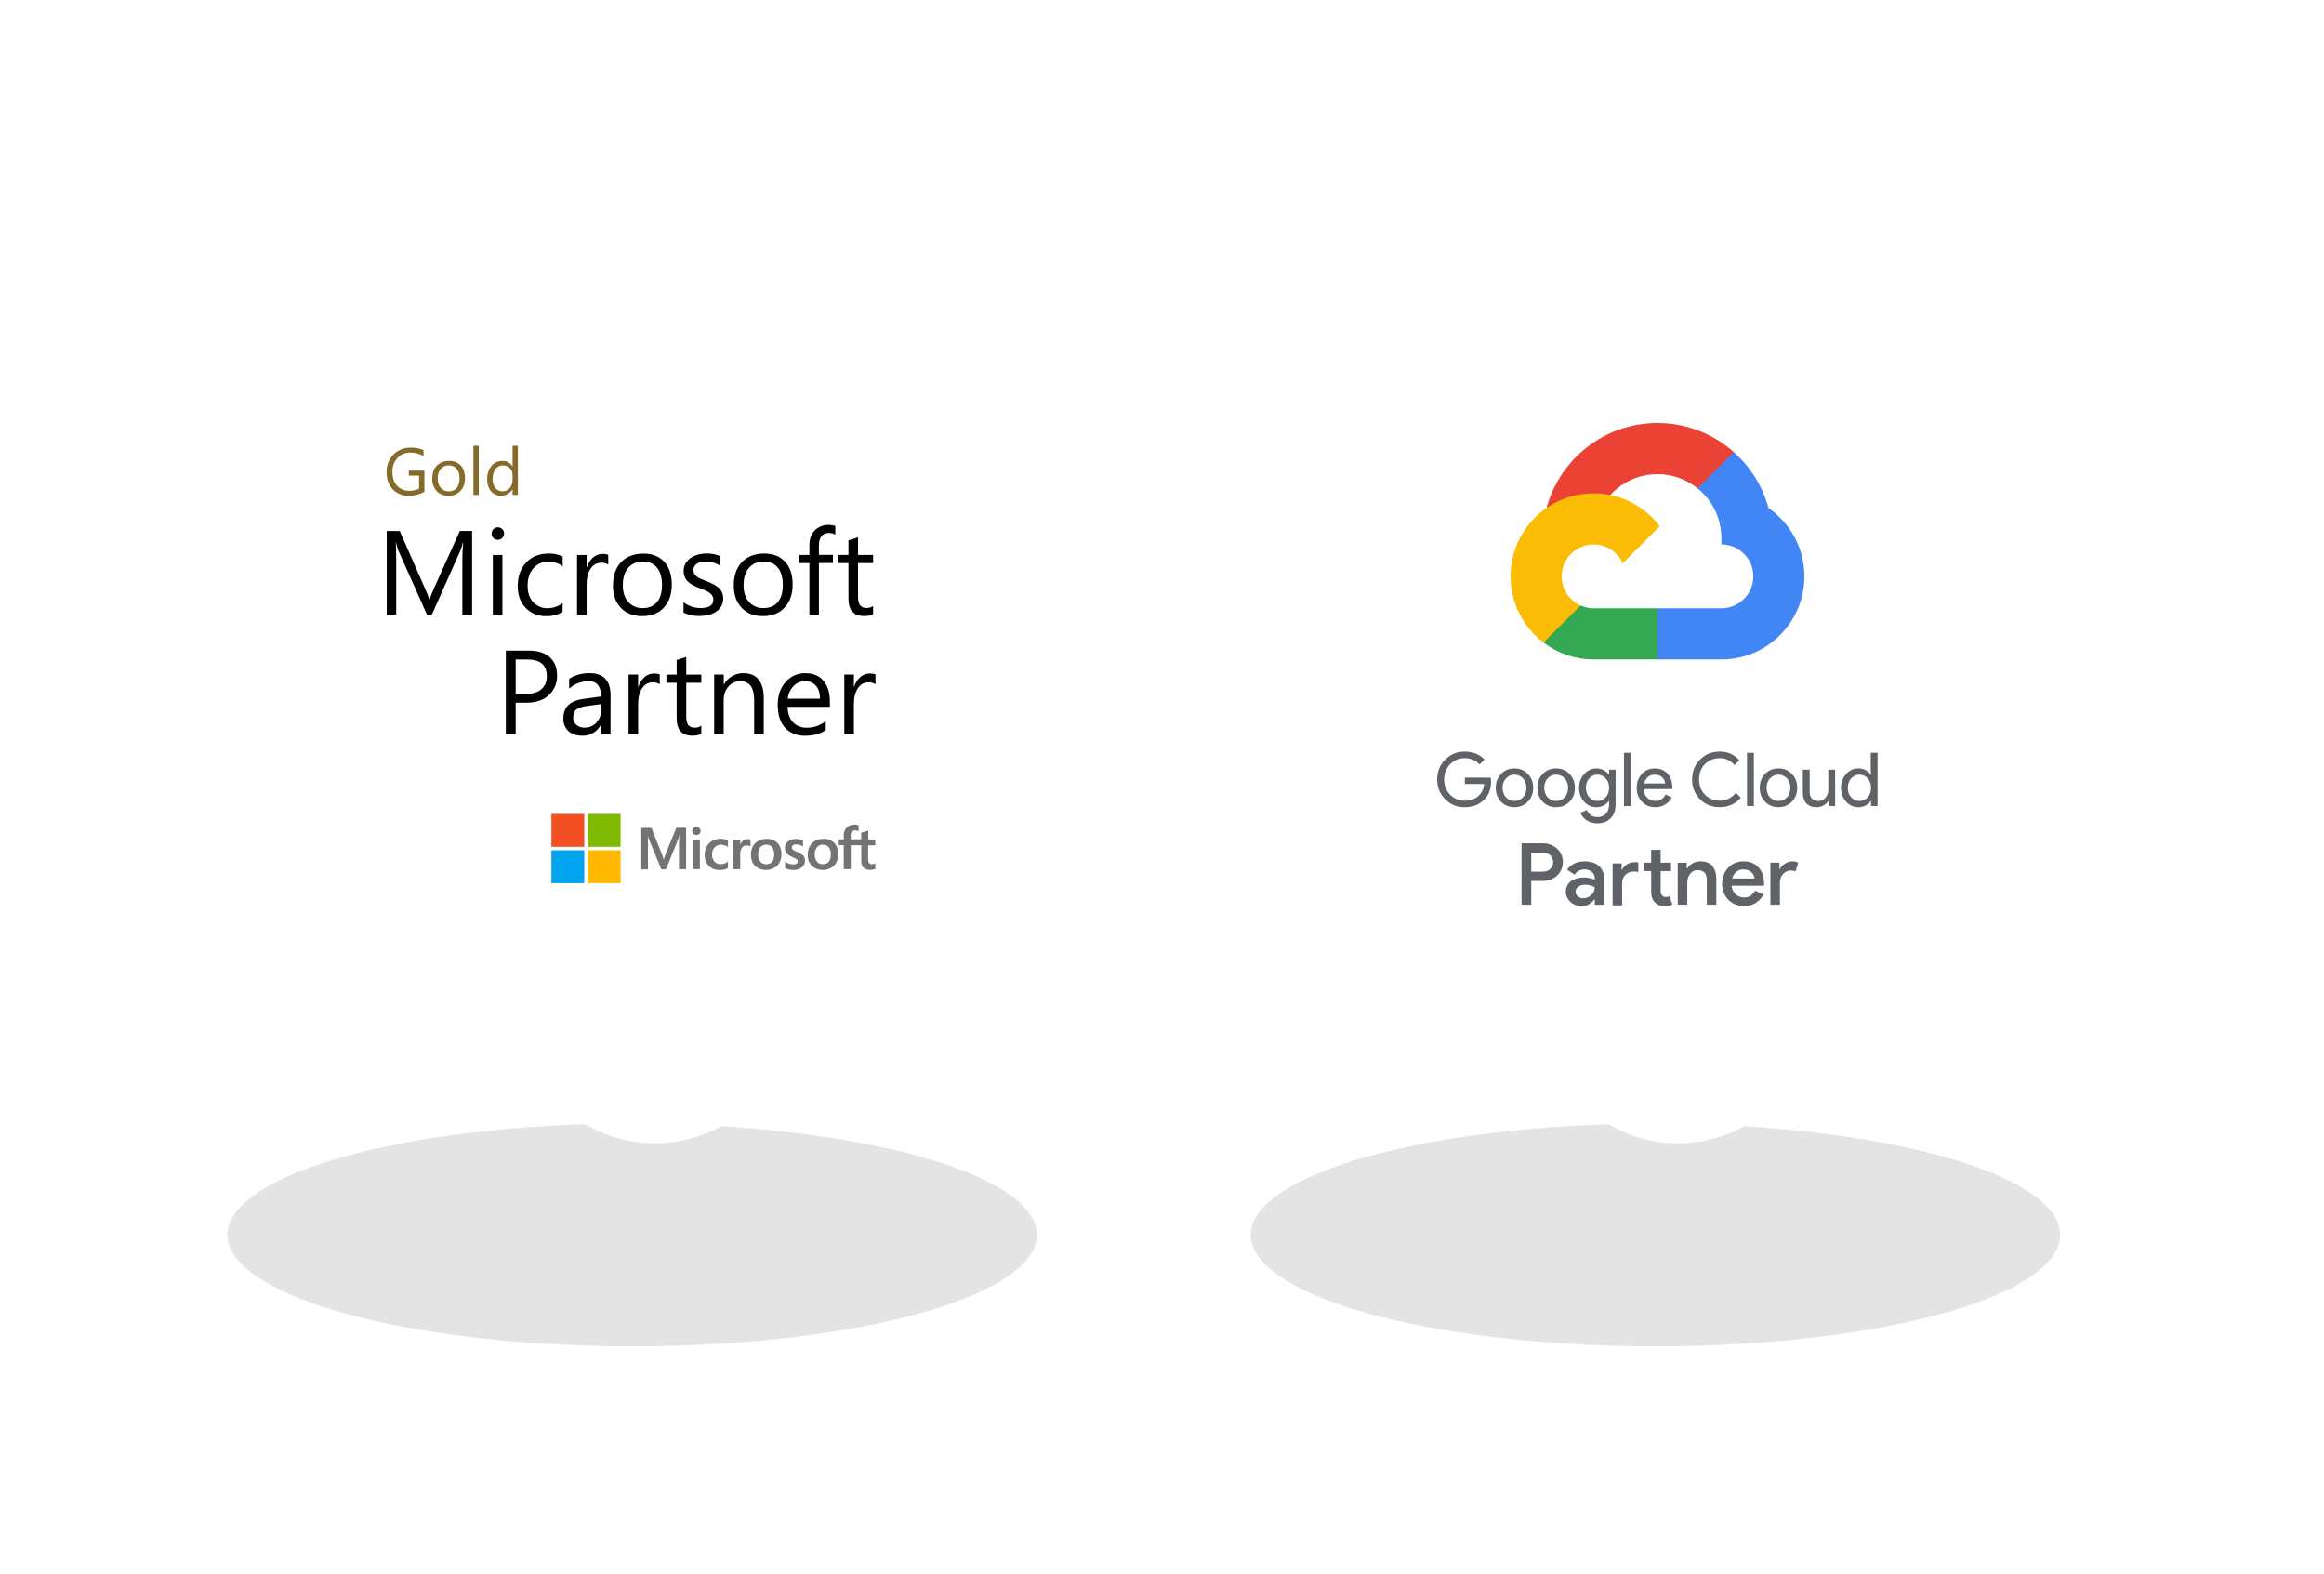<?xml version="1.0" encoding="UTF-8"?> <svg xmlns="http://www.w3.org/2000/svg" width="511" height="346" viewBox="0 0 511 346" fill="none"><g opacity="0.2" filter="url(#filter0_f_2041_409)"><ellipse cx="139" cy="271.5" rx="89" ry="24.5" fill="#797979"></ellipse></g><g filter="url(#filter1_d_2041_409)"><path d="M124 49.66C133.282 44.301 144.718 44.301 154 49.66L214.933 84.84C224.215 90.199 229.933 100.103 229.933 110.821V181.179C229.933 191.897 224.215 201.801 214.933 207.16L154 242.34C144.718 247.699 133.282 247.699 124 242.34L63.067 207.16C53.785 201.801 48.067 191.897 48.067 181.179V110.821C48.067 100.103 53.785 90.199 63.067 84.84L124 49.66Z" fill="white"></path></g><path d="M103.807 135.153H101.663V122.802C101.663 121.828 101.723 120.634 101.842 119.219H101.791C101.655 119.828 101.471 120.425 101.24 121.005L94.947 135.153H93.895L87.617 121.107C87.377 120.496 87.193 119.864 87.066 119.219H87.015C87.08 119.95 87.117 121.159 87.117 122.828V135.153H85.035V116.739H87.887L93.537 129.58C93.869 130.29 94.153 131.023 94.385 131.772H94.461C94.826 130.759 95.121 130.005 95.345 129.511L101.112 116.729H103.807V135.153Z" fill="black"></path><path d="M109.442 118.669C109.264 118.673 109.088 118.641 108.923 118.574C108.757 118.507 108.608 118.408 108.482 118.282C108.353 118.156 108.252 118.004 108.185 117.836C108.118 117.668 108.088 117.488 108.095 117.307C108.091 117.127 108.124 116.948 108.191 116.781C108.258 116.614 108.358 116.462 108.484 116.334C108.611 116.206 108.762 116.104 108.928 116.036C109.095 115.967 109.273 115.932 109.453 115.934C109.635 115.93 109.815 115.963 109.984 116.03C110.153 116.097 110.306 116.197 110.436 116.325C110.564 116.452 110.667 116.604 110.736 116.771C110.806 116.938 110.842 117.117 110.842 117.298C110.842 117.479 110.806 117.658 110.736 117.825C110.667 117.992 110.564 118.144 110.436 118.271C110.306 118.402 110.151 118.504 109.98 118.573C109.809 118.641 109.626 118.674 109.442 118.669ZM110.472 135.155H108.365V122.007H110.472V135.155Z" fill="black"></path><path d="M123.697 134.55C122.604 135.178 121.359 135.492 120.099 135.459C119.257 135.494 118.417 135.349 117.635 135.034C116.853 134.72 116.147 134.242 115.563 133.633C114.409 132.416 113.834 130.833 113.836 128.886C113.836 126.719 114.457 124.979 115.699 123.667C116.94 122.355 118.596 121.697 120.665 121.695C121.72 121.674 122.765 121.894 123.722 122.337V124.496C122.812 123.832 121.715 123.473 120.589 123.47C119.967 123.456 119.35 123.58 118.782 123.833C118.214 124.085 117.708 124.46 117.302 124.93C116.44 125.904 116.009 127.169 116.009 128.725C116.009 130.281 116.414 131.498 117.225 132.377C117.638 132.823 118.142 133.174 118.704 133.405C119.266 133.636 119.872 133.741 120.479 133.714C121.655 133.704 122.794 133.302 123.715 132.571L123.697 134.55Z" fill="black"></path><path d="M133.738 124.132C133.267 123.824 132.707 123.677 132.145 123.716C131.693 123.721 131.25 123.84 130.856 124.062C130.462 124.285 130.131 124.602 129.892 124.987C129.288 125.834 128.986 126.991 128.986 128.456V135.158H126.883V122.01H128.986V124.72H129.038C129.281 123.883 129.757 123.132 130.411 122.554C130.983 122.053 131.717 121.777 132.478 121.777C132.906 121.758 133.333 121.82 133.738 121.959V124.132Z" fill="black"></path><path d="M141.172 135.461C139.226 135.461 137.677 134.848 136.516 133.635C135.354 132.423 134.777 130.775 134.777 128.749C134.777 126.538 135.38 124.813 136.585 123.574C137.79 122.334 139.422 121.713 141.479 121.711C143.441 121.711 144.972 122.32 146.07 123.537C147.168 124.754 147.718 126.428 147.72 128.559C147.72 130.655 147.128 132.335 145.942 133.599C144.756 134.862 143.166 135.483 141.172 135.461ZM141.329 123.471C140.725 123.444 140.122 123.554 139.567 123.793C139.011 124.031 138.516 124.392 138.119 124.848C137.337 125.768 136.947 127.038 136.947 128.657C136.947 130.213 137.345 131.441 138.141 132.342C138.54 132.788 139.033 133.14 139.584 133.373C140.135 133.606 140.731 133.714 141.329 133.69C142.688 133.69 143.734 133.249 144.466 132.368C145.199 131.486 145.564 130.233 145.562 128.606C145.562 126.963 145.197 125.695 144.466 124.804C143.736 123.913 142.69 123.469 141.329 123.471Z" fill="black"></path><path d="M150.289 134.675V132.414C151.377 133.244 152.708 133.691 154.076 133.685C155.924 133.685 156.848 133.069 156.848 131.837C156.858 131.522 156.775 131.212 156.611 130.943C156.441 130.686 156.223 130.465 155.968 130.293C155.672 130.088 155.353 129.918 155.019 129.785C154.653 129.635 154.263 129.478 153.843 129.317C153.319 129.112 152.807 128.878 152.309 128.616C151.906 128.406 151.537 128.138 151.213 127.82C150.923 127.534 150.696 127.19 150.545 126.812C150.388 126.39 150.312 125.941 150.322 125.49C150.309 124.916 150.456 124.35 150.746 123.854C151.029 123.377 151.414 122.969 151.874 122.66C152.366 122.328 152.911 122.081 153.485 121.929C154.095 121.767 154.723 121.684 155.355 121.685C156.403 121.667 157.445 121.869 158.411 122.276V124.409C157.417 123.767 156.253 123.436 155.07 123.46C154.711 123.455 154.354 123.499 154.007 123.591C153.716 123.666 153.439 123.79 153.189 123.956C152.972 124.109 152.792 124.309 152.663 124.541C152.538 124.771 152.474 125.03 152.477 125.293C152.466 125.59 152.53 125.885 152.663 126.151C152.797 126.395 152.984 126.606 153.211 126.768C153.481 126.966 153.774 127.13 154.084 127.258C154.423 127.404 154.814 127.561 155.252 127.732C155.786 127.934 156.309 128.163 156.819 128.419C157.246 128.631 157.643 128.898 157.999 129.215C158.316 129.5 158.572 129.847 158.751 130.234C158.936 130.668 159.026 131.136 159.014 131.607C159.027 132.202 158.878 132.789 158.583 133.306C158.296 133.785 157.902 134.193 157.433 134.496C156.926 134.826 156.367 135.066 155.778 135.205C155.135 135.36 154.475 135.437 153.813 135.435C152.594 135.474 151.384 135.213 150.289 134.675Z" fill="black"></path><path d="M167.735 135.458C165.787 135.458 164.236 134.849 163.082 133.632C161.928 132.415 161.349 130.781 161.344 128.731C161.344 126.52 161.946 124.795 163.152 123.556C164.357 122.317 165.988 121.696 168.045 121.693C169.993 121.693 171.523 122.302 172.636 123.519C173.749 124.737 174.298 126.411 174.283 128.541C174.283 130.637 173.69 132.317 172.505 133.581C171.319 134.845 169.729 135.47 167.735 135.458ZM167.892 123.468C167.288 123.441 166.685 123.551 166.129 123.79C165.574 124.028 165.079 124.389 164.682 124.845C163.893 125.765 163.498 127.035 163.498 128.654C163.498 130.21 163.897 131.438 164.693 132.339C165.093 132.786 165.588 133.139 166.141 133.372C166.694 133.605 167.292 133.713 167.892 133.687C169.251 133.687 170.296 133.246 171.029 132.365C171.762 131.483 172.127 130.23 172.125 128.603C172.125 126.96 171.76 125.692 171.029 124.801C170.299 123.91 169.253 123.466 167.892 123.468Z" fill="black"></path><path d="M183.67 117.535C183.243 117.293 182.761 117.167 182.271 117.169C180.81 117.169 180.074 118.098 180.061 119.956V121.986H183.144V123.783H180.061V135.134H177.969V123.802H175.723V122.005H177.969V119.872C177.969 118.496 178.367 117.407 179.163 116.603C179.551 116.209 180.015 115.9 180.528 115.694C181.041 115.487 181.591 115.389 182.143 115.405C182.662 115.385 183.18 115.464 183.67 115.635V117.535Z" fill="black"></path><path d="M191.977 135.037C191.367 135.336 190.692 135.476 190.013 135.446C187.712 135.446 186.56 134.162 186.558 131.593V123.8H184.301V122.003H186.558V118.793L188.665 118.113V122.003H191.977V123.8H188.665V131.206C188.665 132.09 188.815 132.719 189.114 133.094C189.302 133.297 189.535 133.453 189.793 133.552C190.052 133.65 190.329 133.687 190.604 133.66C191.098 133.672 191.581 133.517 191.977 133.222V135.037Z" fill="black"></path><path d="M113.385 154.488V161.449H111.227V143.035H116.285C118.252 143.035 119.779 143.515 120.864 144.474C121.95 145.433 122.491 146.786 122.486 148.532C122.512 149.334 122.365 150.133 122.053 150.873C121.742 151.613 121.274 152.277 120.682 152.819C119.482 153.932 117.858 154.488 115.81 154.488H113.385ZM113.385 144.993V152.542H115.642C117.132 152.542 118.269 152.201 119.053 151.519C119.451 151.157 119.763 150.71 119.967 150.211C120.17 149.713 120.26 149.175 120.229 148.637C120.229 146.203 118.79 144.985 115.912 144.985L113.385 144.993Z" fill="black"></path><path d="M134.235 161.448H132.132V159.392H132.077C131.696 160.128 131.113 160.74 130.398 161.158C129.682 161.577 128.863 161.783 128.034 161.755C126.723 161.755 125.7 161.389 124.959 160.714C124.591 160.359 124.302 159.929 124.113 159.454C123.924 158.978 123.839 158.468 123.863 157.956C123.863 155.5 125.31 154.069 128.202 153.665L132.146 153.114C132.146 150.879 131.243 149.762 129.437 149.765C127.858 149.761 126.332 150.337 125.149 151.383V149.224C126.487 148.388 128.038 147.959 129.616 147.99C132.705 147.99 134.25 149.625 134.25 152.895L134.235 161.448ZM132.132 154.797L128.958 155.232C128.182 155.307 127.433 155.557 126.767 155.962C126.28 156.308 126.036 156.917 126.036 157.788C126.027 158.085 126.083 158.381 126.202 158.653C126.321 158.925 126.499 159.168 126.723 159.362C127.234 159.787 127.886 160.005 128.549 159.972C129.034 159.987 129.515 159.896 129.962 159.707C130.408 159.518 130.808 159.235 131.135 158.877C131.825 158.119 132.192 157.122 132.157 156.097L132.132 154.797Z" fill="black"></path><path d="M145.062 150.431C144.591 150.119 144.032 149.971 143.469 150.007C143.017 150.012 142.574 150.131 142.18 150.353C141.786 150.576 141.454 150.894 141.216 151.278C140.612 152.125 140.31 153.282 140.31 154.747V161.449H138.203V148.301H140.31V151.011H140.362C140.603 150.173 141.08 149.422 141.735 148.845C142.307 148.344 143.041 148.068 143.802 148.068C144.23 148.049 144.657 148.111 145.062 148.25V150.431Z" fill="black"></path><path d="M154.204 161.335C153.594 161.634 152.918 161.774 152.239 161.744C149.934 161.744 148.782 160.46 148.784 157.891V150.112H146.527V148.315H148.784V145.105L150.892 144.426V148.315H154.204V150.112H150.892V157.519C150.892 158.402 151.041 159.032 151.341 159.407C151.529 159.609 151.761 159.766 152.02 159.864C152.278 159.962 152.556 159.999 152.831 159.973C153.325 159.984 153.808 159.83 154.204 159.535V161.335Z" fill="black"></path><path d="M167.929 161.445H165.826V153.947C165.826 151.157 164.807 149.762 162.769 149.762C162.272 149.752 161.779 149.853 161.327 150.058C160.874 150.264 160.473 150.568 160.154 150.949C159.45 151.786 159.081 152.854 159.121 153.947V161.445H157.035V148.298H159.139V150.489H159.19C159.608 149.714 160.233 149.071 160.995 148.632C161.757 148.192 162.627 147.972 163.507 147.998C164.942 147.998 166.063 148.466 166.794 149.393C167.524 150.321 167.937 151.665 167.937 153.411L167.929 161.445Z" fill="black"></path><path d="M182.461 155.401H173.177C173.211 156.862 173.604 157.992 174.357 158.791C174.764 159.2 175.253 159.517 175.792 159.723C176.331 159.929 176.907 160.018 177.483 159.985C178.972 159.983 180.414 159.467 181.566 158.524V160.503C180.412 161.339 178.884 161.757 176.983 161.76C175.127 161.76 173.667 161.163 172.6 159.97C171.534 158.777 171.003 157.097 171.008 154.93C171.008 152.885 171.589 151.217 172.75 149.927C173.285 149.308 173.949 148.814 174.695 148.481C175.442 148.147 176.253 147.981 177.07 147.995C178.792 147.995 180.122 148.551 181.062 149.664C182.002 150.777 182.473 152.323 182.475 154.302L182.461 155.401ZM180.302 153.616C180.302 152.398 180.009 151.452 179.422 150.778C179.124 150.438 178.752 150.171 178.335 149.996C177.918 149.821 177.467 149.742 177.016 149.766C176.544 149.758 176.075 149.848 175.64 150.031C175.205 150.214 174.813 150.486 174.488 150.829C173.769 151.594 173.318 152.572 173.203 153.616H180.302Z" fill="black"></path><path d="M192.503 150.431C192.033 150.119 191.474 149.971 190.911 150.007C190.459 150.012 190.015 150.131 189.621 150.353C189.228 150.576 188.896 150.894 188.658 151.278C188.056 152.125 187.754 153.282 187.752 154.747V161.449H185.648V148.301H187.752V151.011H187.803C188.046 150.174 188.521 149.423 189.173 148.845C189.745 148.344 190.479 148.068 191.24 148.068C191.668 148.049 192.095 148.111 192.5 148.25L192.503 150.431Z" fill="black"></path><path d="M146.384 187.707L145.96 188.912H145.924C145.816 188.509 145.678 188.114 145.511 187.732L143.236 182.013H141.008V191.143H142.469V185.519C142.469 185.154 142.469 184.763 142.469 184.266C142.469 184.018 142.436 183.832 142.421 183.689H142.458C142.509 183.954 142.579 184.214 142.67 184.467L145.405 191.118H146.442L149.156 184.409C149.214 184.255 149.273 183.949 149.335 183.678H149.364C149.331 184.35 149.305 184.953 149.294 185.318V191.096H150.861V181.987H148.717L146.384 187.707ZM152.351 184.558H153.885V191.092H152.351V184.558ZM153.129 181.801C153.01 181.799 152.891 181.821 152.78 181.866C152.669 181.91 152.568 181.976 152.483 182.06C152.396 182.141 152.327 182.239 152.28 182.347C152.233 182.455 152.209 182.572 152.209 182.69C152.209 182.809 152.233 182.925 152.28 183.034C152.327 183.142 152.396 183.24 152.483 183.32C152.657 183.486 152.889 183.575 153.129 183.569C153.37 183.572 153.602 183.483 153.779 183.32C153.866 183.241 153.934 183.145 153.981 183.037C154.028 182.929 154.051 182.813 154.049 182.696C154.05 182.577 154.026 182.46 153.98 182.35C153.933 182.241 153.865 182.142 153.779 182.06C153.696 181.973 153.594 181.905 153.482 181.861C153.37 181.816 153.25 181.796 153.129 181.801ZM159.319 184.5C159.037 184.44 158.75 184.408 158.461 184.405C157.811 184.392 157.168 184.55 156.599 184.865C156.074 185.157 155.647 185.596 155.372 186.129C155.077 186.713 154.932 187.36 154.948 188.013C154.94 188.602 155.082 189.182 155.361 189.701C155.621 190.196 156.023 190.603 156.515 190.869C157.032 191.15 157.613 191.293 158.202 191.282C158.847 191.3 159.485 191.149 160.054 190.844V189.419L159.995 189.467C159.773 189.632 159.526 189.763 159.265 189.854C159.031 189.942 158.784 189.99 158.534 189.996C158.268 190.013 158.001 189.971 157.752 189.873C157.503 189.775 157.279 189.624 157.095 189.43C156.726 189.003 156.537 188.449 156.566 187.886C156.531 187.305 156.725 186.733 157.106 186.293C157.291 186.098 157.514 185.945 157.762 185.843C158.01 185.741 158.277 185.693 158.545 185.702C159.072 185.711 159.583 185.884 160.006 186.198L160.064 186.246V184.748C159.831 184.642 159.586 184.563 159.334 184.511M164.396 184.464C164.018 184.46 163.651 184.589 163.359 184.829C163.092 185.07 162.889 185.374 162.767 185.713V184.569H161.233V191.103H162.767V187.765C162.736 187.279 162.864 186.795 163.132 186.388C163.24 186.224 163.387 186.09 163.56 185.997C163.733 185.904 163.926 185.855 164.122 185.855C164.276 185.866 164.43 185.885 164.582 185.913C164.712 185.943 164.835 185.995 164.947 186.067L165.009 186.114V184.58H164.973C164.793 184.497 164.594 184.46 164.396 184.474M168.57 184.438C168.105 184.412 167.64 184.483 167.204 184.646C166.768 184.809 166.37 185.06 166.036 185.384C165.722 185.728 165.48 186.132 165.324 186.571C165.168 187.01 165.101 187.475 165.126 187.94C165.107 188.386 165.176 188.831 165.329 189.25C165.483 189.669 165.718 190.053 166.021 190.38C166.701 190.969 167.574 191.289 168.474 191.278C169.373 191.267 170.238 190.927 170.904 190.322C171.215 189.98 171.456 189.58 171.612 189.145C171.768 188.71 171.837 188.249 171.813 187.787C171.863 186.884 171.553 185.997 170.951 185.322C170.641 185.012 170.268 184.772 169.857 184.617C169.447 184.462 169.008 184.396 168.57 184.423M169.783 189.456C169.626 189.641 169.428 189.786 169.204 189.88C168.981 189.975 168.739 190.016 168.497 190C168.248 190.014 167.999 189.97 167.77 189.872C167.54 189.774 167.337 189.624 167.175 189.434C166.834 188.984 166.667 188.427 166.704 187.864C166.671 187.291 166.837 186.724 167.175 186.26C167.336 186.073 167.537 185.925 167.764 185.826C167.99 185.728 168.236 185.683 168.483 185.694C168.723 185.681 168.963 185.723 169.184 185.817C169.405 185.911 169.601 186.056 169.757 186.238C170.097 186.696 170.264 187.259 170.228 187.827C170.255 188.403 170.099 188.973 169.783 189.456ZM175.217 187.265C174.886 187.148 174.572 186.986 174.286 186.783C174.225 186.716 174.178 186.637 174.148 186.552C174.118 186.467 174.105 186.376 174.11 186.286C174.108 186.193 174.129 186.101 174.171 186.019C174.214 185.936 174.278 185.866 174.355 185.815C174.556 185.685 174.792 185.623 175.031 185.636C175.298 185.64 175.563 185.681 175.82 185.756C176.065 185.818 176.297 185.926 176.503 186.074L176.561 186.122V184.708H176.528C176.302 184.62 176.069 184.553 175.831 184.507C175.581 184.463 175.328 184.438 175.075 184.434C174.425 184.404 173.786 184.604 173.27 185C173.049 185.168 172.87 185.386 172.749 185.636C172.629 185.886 172.569 186.162 172.577 186.439C172.568 186.715 172.621 186.989 172.73 187.243C172.841 187.479 173.002 187.688 173.201 187.856C173.49 188.074 173.807 188.252 174.143 188.386C174.509 188.539 174.768 188.656 174.936 188.751C175.071 188.828 175.193 188.924 175.301 189.036C175.366 189.146 175.398 189.273 175.392 189.401C175.392 189.836 175.064 190.048 174.392 190.048C174.102 190.043 173.814 189.991 173.541 189.894C173.235 189.792 172.946 189.645 172.682 189.46L172.624 189.412V190.909H172.657C172.923 191.022 173.2 191.109 173.482 191.169C173.773 191.229 174.069 191.264 174.366 191.275C175.046 191.318 175.72 191.118 176.265 190.709C176.497 190.538 176.685 190.314 176.812 190.055C176.939 189.796 177.002 189.51 176.996 189.222C177.016 188.817 176.886 188.419 176.63 188.105C176.22 187.756 175.753 187.481 175.25 187.29M181.053 184.434C180.588 184.409 180.123 184.48 179.687 184.642C179.251 184.805 178.853 185.056 178.519 185.38C177.89 186.079 177.563 186.998 177.609 187.937C177.589 188.382 177.658 188.827 177.812 189.246C177.966 189.665 178.201 190.049 178.504 190.376C179.184 190.966 180.057 191.285 180.956 191.274C181.856 191.264 182.721 190.923 183.387 190.318C183.698 189.976 183.939 189.577 184.095 189.142C184.251 188.707 184.32 188.245 184.296 187.783C184.346 186.88 184.036 185.994 183.434 185.318C183.124 185.008 182.751 184.768 182.34 184.613C181.93 184.458 181.491 184.392 181.053 184.42M182.233 189.456C182.076 189.641 181.878 189.787 181.655 189.882C181.432 189.976 181.189 190.017 180.947 190C180.699 190.015 180.45 189.972 180.221 189.874C179.992 189.775 179.789 189.625 179.629 189.434C179.288 188.984 179.121 188.427 179.158 187.864C179.124 187.291 179.291 186.724 179.629 186.26C179.789 186.073 179.99 185.924 180.217 185.826C180.444 185.728 180.69 185.683 180.936 185.694C181.176 185.682 181.416 185.724 181.637 185.819C181.858 185.913 182.054 186.057 182.211 186.238C182.551 186.696 182.718 187.259 182.682 187.827C182.721 188.405 182.563 188.98 182.233 189.456ZM192.459 185.837V184.573H190.914V182.627H190.866L189.405 183.061H189.369V184.522H187.057V183.697C187.039 183.388 187.13 183.082 187.316 182.835C187.41 182.737 187.524 182.661 187.65 182.613C187.777 182.564 187.912 182.544 188.047 182.553C188.283 182.557 188.515 182.609 188.73 182.707L188.792 182.743V181.41H188.755C188.477 181.323 188.185 181.283 187.894 181.29C187.468 181.288 187.048 181.386 186.666 181.575C186.311 181.765 186.021 182.056 185.83 182.411C185.622 182.782 185.517 183.202 185.523 183.627V184.533H184.424V185.804H185.52V191.085H187.064V185.822H189.376V189.182C189.376 190.563 190.026 191.256 191.323 191.256C191.54 191.251 191.756 191.228 191.969 191.187C192.137 191.156 192.3 191.104 192.455 191.034V189.77L192.397 189.818C192.209 189.936 191.993 190.001 191.772 190.007C191.649 190.019 191.524 190.003 191.408 189.96C191.291 189.917 191.186 189.849 191.1 189.759C190.934 189.514 190.859 189.218 190.888 188.923V185.833L192.459 185.837Z" fill="#737373"></path><path d="M121.242 178.945H128.47V186.169H121.242V178.945Z" fill="#F25022"></path><path d="M129.227 178.945H136.454V186.169H129.227V178.945Z" fill="#7FBA00"></path><path d="M121.242 186.93H128.47V194.161H121.242V186.93Z" fill="#00A4EF"></path><path d="M129.227 186.93H136.454V194.161H129.227V186.93Z" fill="#FFB900"></path><path d="M93.319 108.118C92.275 108.702 91.094 109.002 89.897 108.987C89.241 109.013 88.586 108.901 87.975 108.657C87.365 108.414 86.813 108.045 86.355 107.573C85.453 106.635 85.004 105.382 85.004 103.837C84.978 103.12 85.097 102.405 85.355 101.735C85.613 101.066 86.004 100.455 86.504 99.941C86.999 99.438 87.593 99.043 88.248 98.781C88.903 98.519 89.605 98.395 90.31 98.418C91.276 98.386 92.237 98.57 93.122 98.958V100.284C92.243 99.749 91.229 99.477 90.2 99.499C89.673 99.483 89.148 99.581 88.662 99.785C88.175 99.99 87.738 100.297 87.381 100.686C86.631 101.526 86.238 102.625 86.285 103.75C86.285 105.047 86.625 106.064 87.304 106.799C87.66 107.17 88.091 107.46 88.569 107.649C89.046 107.839 89.559 107.922 90.073 107.895C90.793 107.912 91.507 107.748 92.147 107.416V104.564H89.883V103.468H93.319V108.118Z" fill="#846B2A"></path><path d="M98.597 108.985C98.118 109.007 97.64 108.928 97.194 108.751C96.748 108.575 96.345 108.306 96.011 107.962C95.344 107.22 94.996 106.245 95.043 105.249C95.043 104.021 95.379 103.057 96.048 102.374C96.404 102.023 96.83 101.749 97.297 101.571C97.765 101.392 98.265 101.313 98.765 101.337C99.239 101.311 99.712 101.387 100.153 101.561C100.595 101.735 100.993 102.003 101.321 102.345C101.931 103.013 102.238 103.945 102.238 105.132C102.289 106.159 101.933 107.165 101.248 107.933C100.907 108.287 100.493 108.563 100.036 108.745C99.579 108.926 99.088 109.008 98.597 108.985ZM98.681 102.323C98.345 102.308 98.01 102.369 97.702 102.502C97.393 102.635 97.118 102.836 96.899 103.09C96.43 103.692 96.197 104.443 96.241 105.205C96.2 105.946 96.437 106.675 96.906 107.25C97.126 107.5 97.398 107.698 97.704 107.83C98.01 107.962 98.341 108.025 98.674 108.013C99.002 108.033 99.33 107.978 99.633 107.851C99.936 107.725 100.207 107.53 100.423 107.283C100.864 106.679 101.08 105.94 101.033 105.194C101.085 104.434 100.869 103.681 100.423 103.065C100.208 102.815 99.938 102.618 99.635 102.489C99.332 102.361 99.002 102.304 98.674 102.323H98.681Z" fill="#846B2A"></path><path d="M105.266 108.814H104.094V98H105.266V108.814Z" fill="#846B2A"></path><path d="M113.87 108.814H112.701V107.572H112.672C112.433 107.965 112.106 108.297 111.716 108.541C111.327 108.785 110.885 108.935 110.427 108.978C109.97 109.021 109.508 108.956 109.08 108.789C108.651 108.621 108.268 108.356 107.961 108.014C107.374 107.251 107.081 106.302 107.135 105.341C107.083 104.295 107.407 103.265 108.048 102.437C108.343 102.08 108.715 101.796 109.137 101.606C109.558 101.416 110.018 101.326 110.481 101.342C110.921 101.313 111.36 101.409 111.747 101.619C112.135 101.829 112.455 102.144 112.672 102.529H112.701V98H113.87V108.814ZM112.701 105.527V104.435C112.711 103.878 112.5 103.339 112.113 102.938C111.922 102.737 111.692 102.578 111.435 102.472C111.179 102.366 110.904 102.316 110.627 102.324C110.304 102.311 109.982 102.375 109.689 102.512C109.396 102.648 109.14 102.853 108.943 103.109C108.502 103.742 108.287 104.505 108.333 105.275C108.289 105.993 108.499 106.704 108.925 107.284C109.111 107.521 109.352 107.711 109.626 107.838C109.9 107.965 110.201 108.026 110.502 108.014C110.805 108.021 111.106 107.958 111.381 107.832C111.656 107.705 111.899 107.518 112.091 107.284C112.504 106.788 112.721 106.157 112.701 105.512V105.527Z" fill="#846B2A"></path><g opacity="0.2" filter="url(#filter2_f_2041_409)"><ellipse cx="364" cy="271.5" rx="89" ry="24.5" fill="#797979"></ellipse></g><g filter="url(#filter3_d_2041_409)"><path d="M349 49.66C358.282 44.301 369.718 44.301 379 49.66L439.933 84.84C449.215 90.199 454.933 100.103 454.933 110.821V181.179C454.933 191.897 449.215 201.801 439.933 207.16L379 242.34C369.718 247.699 358.282 247.699 349 242.34L288.067 207.16C278.785 201.801 273.067 191.897 273.067 181.179V110.821C273.067 100.103 278.785 90.199 288.067 84.84L349 49.66Z" fill="white"></path></g><path d="M373.267 107.363L375.337 107.402L380.961 101.777L381.234 99.396C376.766 95.423 370.886 93 364.45 93C352.794 93 342.962 100.927 340.047 111.672C340.662 111.247 341.971 111.565 341.971 111.565L353.21 109.719C353.21 109.719 353.792 108.763 354.079 108.822C356.651 106.009 360.347 104.239 364.448 104.239C367.785 104.239 370.854 105.41 373.267 107.363Z" fill="#EA4335"></path><path d="M388.855 111.687C387.551 106.87 384.856 102.619 381.227 99.391L373.26 107.358C376.45 109.936 378.494 113.875 378.494 118.285V119.69C382.366 119.69 385.518 122.841 385.518 126.714C385.518 130.586 382.366 133.738 378.492 133.738H364.445L363.039 135.151V143.581L364.445 144.98H378.492C388.561 144.98 396.755 136.787 396.755 126.717C396.755 120.49 393.621 114.986 388.852 111.689L388.855 111.687Z" fill="#4285F4"></path><path d="M350.402 144.976H364.439V133.737H350.405C349.373 133.737 348.396 133.509 347.512 133.107L345.489 133.728L339.863 139.353L339.371 141.252C342.44 143.587 346.264 144.976 350.407 144.979L350.402 144.976Z" fill="#34A853"></path><path d="M350.403 108.455C340.335 108.455 332.141 116.648 332.141 126.718C332.141 132.647 334.982 137.923 339.374 141.262L347.52 133.116C345.081 132.011 343.379 129.563 343.379 126.718C343.379 122.845 346.531 119.694 350.403 119.694C353.248 119.694 355.7 121.396 356.801 123.835L364.947 115.689C361.61 111.298 356.333 108.455 350.403 108.455Z" fill="#FBBC05"></path><path d="M334.562 198.892V185.404H339.234C339.837 185.404 340.406 185.507 340.939 185.705C341.472 185.906 341.94 186.189 342.341 186.553C342.742 186.918 343.06 187.356 343.292 187.862C343.524 188.369 343.64 188.933 343.64 189.548C343.64 190.164 343.524 190.707 343.292 191.215C343.06 191.724 342.742 192.162 342.341 192.524C341.94 192.889 341.472 193.172 340.939 193.373C340.407 193.574 339.838 193.673 339.234 193.673H336.691V198.892H334.564H334.562ZM339.29 191.639C339.642 191.639 339.956 191.58 340.231 191.46C340.508 191.342 340.74 191.18 340.93 190.98C341.118 190.779 341.262 190.554 341.363 190.301C341.462 190.05 341.513 189.799 341.513 189.548C341.513 189.285 341.462 189.027 341.363 188.777C341.261 188.526 341.117 188.303 340.93 188.108C340.741 187.913 340.509 187.754 340.231 187.629C339.955 187.504 339.642 187.44 339.29 187.44H336.69V191.641L339.29 191.639Z" fill="#5F6368"></path><path d="M350.663 197.767H350.551C350.274 198.131 349.916 198.46 349.477 198.756C349.037 199.05 348.478 199.199 347.8 199.199C347.31 199.199 346.852 199.12 346.426 198.964C345.999 198.807 345.628 198.586 345.315 198.304C345.002 198.021 344.752 197.688 344.57 197.305C344.388 196.921 344.297 196.499 344.297 196.034C344.297 195.543 344.394 195.105 344.589 194.717C344.784 194.329 345.054 194.003 345.4 193.737C345.745 193.474 346.157 193.271 346.632 193.127C347.11 192.983 347.624 192.911 348.176 192.911C348.791 192.911 349.306 192.97 349.72 193.09C350.134 193.208 350.447 193.319 350.661 193.419V193.061C350.661 192.785 350.602 192.529 350.482 192.289C350.364 192.05 350.199 191.847 349.991 191.679C349.784 191.51 349.549 191.378 349.285 191.284C349.021 191.188 348.746 191.142 348.455 191.142C347.99 191.142 347.573 191.233 347.204 191.415C346.835 191.597 346.504 191.888 346.215 192.291L344.557 191.198C344.997 190.595 345.543 190.14 346.197 189.831C346.851 189.525 347.591 189.371 348.42 189.371C349.788 189.371 350.846 189.71 351.594 190.388C352.341 191.067 352.715 192.034 352.715 193.29V198.903H350.661V197.773L350.663 197.767ZM350.663 195.056C350.386 194.893 350.079 194.762 349.74 194.661C349.402 194.562 349.013 194.511 348.574 194.511C347.92 194.511 347.401 194.661 347.011 194.963C346.622 195.265 346.427 195.63 346.427 196.056C346.427 196.283 346.478 196.48 346.578 196.651C346.677 196.82 346.806 196.967 346.964 197.094C347.121 197.218 347.303 197.314 347.509 197.377C347.717 197.44 347.926 197.472 348.139 197.472C348.478 197.472 348.801 197.407 349.109 197.274C349.416 197.143 349.684 196.967 349.911 196.748C350.138 196.528 350.319 196.275 350.456 195.985C350.594 195.695 350.664 195.388 350.664 195.062L350.663 195.056Z" fill="#5F6368"></path><path d="M356.557 191.207H356.669C356.92 190.681 357.298 190.272 357.808 189.983C358.316 189.694 358.879 189.55 359.494 189.55C359.696 189.55 359.843 189.556 359.937 189.569C360.03 189.582 360.127 189.601 360.229 189.626V191.738C360.092 191.687 359.956 191.653 359.825 191.634C359.694 191.615 359.52 191.607 359.307 191.607C358.516 191.607 357.88 191.848 357.396 192.332C356.912 192.816 356.67 193.453 356.67 194.244V199.046H354.578V189.817H356.555V191.21L356.557 191.207ZM363.055 191.508H361.434V189.662H363.055V186.836H365.147V189.662H367.428V191.508H365.147V195.725C365.147 195.959 365.173 196.171 365.224 196.364C365.275 196.559 365.348 196.719 365.451 196.849C365.665 197.093 365.935 197.216 366.261 197.216C366.462 197.216 366.619 197.202 366.733 197.17C366.844 197.138 366.966 197.092 367.091 197.028L367.731 198.874C367.468 198.973 367.193 199.053 366.902 199.109C366.613 199.166 366.287 199.193 365.922 199.193C365.483 199.193 365.093 199.123 364.756 198.982C364.417 198.84 364.121 198.65 363.87 198.407C363.332 197.856 363.06 197.106 363.06 196.158V191.509L363.055 191.508Z" fill="#5F6368"></path><path d="M370.881 190.903H370.993C371.269 190.464 371.661 190.098 372.171 189.802C372.679 189.508 373.254 189.359 373.894 189.359C375.06 189.359 375.934 189.708 376.511 190.405C377.088 191.103 377.379 192.027 377.379 193.184V198.893H375.287V193.468C375.287 192.664 375.102 192.102 374.731 191.782C374.36 191.463 373.874 191.303 373.272 191.303C372.907 191.303 372.586 191.38 372.311 191.53C372.035 191.68 371.795 191.885 371.597 192.14C371.396 192.398 371.245 192.692 371.145 193.026C371.042 193.358 370.994 193.707 370.994 194.071V198.893H368.902V189.663H370.879V190.905L370.881 190.903Z" fill="#5F6368"></path><path d="M387.74 196.687C387.351 197.402 386.798 198.001 386.082 198.477C385.368 198.955 384.487 199.192 383.445 199.192C382.753 199.192 382.117 199.069 381.534 198.824C380.95 198.579 380.445 198.236 380.017 197.798C379.59 197.358 379.258 196.841 379.018 196.243C378.778 195.647 378.66 194.991 378.66 194.274C378.66 193.607 378.772 192.978 378.999 192.382C379.226 191.785 379.542 191.264 379.95 190.819C380.357 190.373 380.851 190.016 381.428 189.754C382.005 189.492 382.646 189.359 383.349 189.359C384.051 189.359 384.703 189.478 385.261 189.717C385.819 189.957 386.293 190.288 386.682 190.716C387.07 191.143 387.369 191.658 387.577 192.26C387.784 192.863 387.888 193.523 387.888 194.237V194.407C387.875 194.47 387.869 194.525 387.869 194.576C387.856 194.627 387.85 194.678 387.85 194.726H380.747C380.786 195.166 380.891 195.549 381.067 195.875C381.243 196.201 381.459 196.471 381.716 196.686C381.973 196.9 382.259 197.056 382.573 197.157C382.886 197.259 383.194 197.307 383.495 197.307C384.097 197.307 384.593 197.163 384.984 196.874C385.373 196.585 385.692 196.227 385.945 195.8L387.735 196.686L387.74 196.687ZM385.801 193.128C385.775 192.939 385.716 192.73 385.622 192.498C385.529 192.265 385.382 192.052 385.189 191.857C384.994 191.662 384.743 191.496 384.436 191.359C384.128 191.221 383.755 191.151 383.316 191.151C382.713 191.151 382.195 191.33 381.761 191.688C381.328 192.046 381.035 192.525 380.885 193.128H385.801Z" fill="#5F6368"></path><path d="M389.279 189.66H391.256V191.053H391.368C391.48 190.814 391.635 190.593 391.828 190.385C392.023 190.178 392.242 190.002 392.488 189.856C392.733 189.711 392.99 189.593 393.26 189.498C393.53 189.406 393.791 189.359 394.043 189.359C394.344 189.359 394.601 189.39 394.815 189.444C395.029 189.502 395.223 189.58 395.398 189.679L394.796 191.582C394.659 191.519 394.503 191.472 394.336 191.44C394.166 191.408 393.962 191.394 393.725 191.394C393.386 191.394 393.076 191.464 392.792 191.603C392.509 191.742 392.261 191.931 392.047 192.171C391.833 192.41 391.667 192.695 391.548 193.022C391.43 193.35 391.369 193.697 391.369 194.063V198.891H389.277V189.661L389.279 189.66Z" fill="#5F6368"></path><path d="M327.844 171.829C327.844 173.466 327.359 174.768 326.387 175.74C325.295 176.897 323.862 177.474 322.084 177.474C320.307 177.474 318.944 176.886 317.766 175.708C316.588 174.53 316 173.079 316 171.356C316 169.633 316.588 168.182 317.766 167.004C318.944 165.826 320.384 165.238 322.084 165.238C322.946 165.238 323.758 165.39 324.52 165.697C325.284 166.002 325.912 166.434 326.403 166.99L325.324 168.07C324.964 167.634 324.498 167.294 323.926 167.049C323.352 166.803 322.74 166.681 322.086 166.681C320.811 166.681 319.73 167.124 318.846 168.008C317.972 168.903 317.537 170.019 317.537 171.363C317.537 172.707 317.974 173.822 318.846 174.717C319.73 175.601 320.809 176.044 322.086 176.044C323.253 176.044 324.224 175.716 324.998 175.063C325.771 174.409 326.221 173.507 326.339 172.363H322.086V170.957H327.763C327.817 171.262 327.846 171.558 327.846 171.841L327.844 171.829Z" fill="#5F6368"></path><path d="M328.879 173.201C328.879 171.969 329.266 170.949 330.039 170.143C330.824 169.336 331.812 168.934 333.001 168.934C334.19 168.934 335.171 169.338 335.945 170.143C336.729 170.951 337.122 171.97 337.122 173.201C337.122 174.431 336.729 175.464 335.945 176.258C335.171 177.065 334.19 177.468 333.001 177.468C331.812 177.468 330.824 177.064 330.039 176.258C329.266 175.451 328.879 174.433 328.879 173.201ZM330.384 173.201C330.384 174.062 330.635 174.759 331.137 175.294C331.639 175.83 332.261 176.097 333.002 176.097C333.744 176.097 334.367 175.83 334.867 175.294C335.368 174.759 335.62 174.062 335.62 173.201C335.62 172.339 335.369 171.657 334.867 171.125C334.356 170.58 333.734 170.306 333.002 170.306C332.27 170.306 331.65 170.58 331.137 171.125C330.637 171.66 330.384 172.351 330.384 173.201Z" fill="#5F6368"></path><path d="M338.039 173.201C338.039 171.969 338.426 170.949 339.199 170.143C339.984 169.336 340.972 168.934 342.161 168.934C343.35 168.934 344.331 169.338 345.105 170.143C345.889 170.951 346.283 171.97 346.283 173.201C346.283 174.431 345.889 175.464 345.105 176.258C344.331 177.065 343.35 177.468 342.161 177.468C340.972 177.468 339.984 177.064 339.199 176.258C338.426 175.451 338.039 174.433 338.039 173.201ZM339.545 173.201C339.545 174.062 339.795 174.759 340.297 175.294C340.799 175.83 341.421 176.097 342.162 176.097C342.904 176.097 343.527 175.83 344.028 175.294C344.528 174.759 344.78 174.062 344.78 173.201C344.78 172.339 344.529 171.657 344.028 171.125C343.516 170.58 342.894 170.306 342.162 170.306C341.43 170.306 340.81 170.58 340.297 171.125C339.795 171.66 339.545 172.351 339.545 173.201Z" fill="#5F6368"></path><path d="M351.204 181.007C350.755 181.007 350.336 180.949 349.943 180.835C349.549 180.722 349.191 180.561 348.87 180.353C348.549 180.145 348.274 179.901 348.044 179.616C347.815 179.333 347.64 179.015 347.52 178.667L348.944 178.079C349.107 178.548 349.39 178.924 349.794 179.209C350.198 179.491 350.665 179.634 351.2 179.634C352.019 179.634 352.655 179.389 353.115 178.898C353.575 178.408 353.802 177.732 353.802 176.87V176.1H353.737C353.454 176.525 353.069 176.861 352.584 177.107C352.099 177.351 351.573 177.474 351.007 177.474C349.96 177.474 349.059 177.067 348.308 176.247C347.566 175.408 347.195 174.391 347.195 173.204C347.195 172.017 347.566 171.006 348.308 170.177C349.06 169.348 349.959 168.934 351.007 168.934C351.574 168.934 352.1 169.057 352.584 169.301C353.069 169.547 353.454 169.883 353.737 170.308H353.802V169.196H355.242V176.869C355.242 178.155 354.876 179.164 354.148 179.896C353.406 180.637 352.425 181.008 351.204 181.008V181.007ZM351.253 176.098C351.995 176.098 352.6 175.831 353.07 175.296C353.561 174.761 353.807 174.064 353.807 173.202C353.807 172.341 353.561 171.671 353.07 171.126C352.591 170.581 351.985 170.308 351.253 170.308C350.521 170.308 349.93 170.581 349.436 171.126C348.945 171.671 348.699 172.363 348.699 173.202C348.699 174.041 348.945 174.746 349.436 175.279C349.927 175.825 350.532 176.098 351.253 176.098Z" fill="#5F6368"></path><path d="M358.584 165.5V177.212H357.078V165.5H358.584Z" fill="#5F6368"></path><path d="M363.931 177.474C362.753 177.474 361.783 177.069 361.019 176.264C360.255 175.457 359.875 174.437 359.875 173.206C359.875 171.976 360.246 170.969 360.987 170.155C361.729 169.343 362.677 168.938 363.834 168.938C364.991 168.938 365.967 169.323 366.672 170.09C367.377 170.86 367.727 171.936 367.727 173.321L367.709 173.484H361.411C361.432 174.269 361.694 174.902 362.196 175.381C362.697 175.861 363.297 176.101 363.995 176.101C364.956 176.101 365.707 175.621 366.252 174.661L367.593 175.314C367.233 175.99 366.735 176.519 366.095 176.9C365.456 177.28 364.735 177.474 363.928 177.474H363.931ZM361.526 172.239H366.124C366.079 171.683 365.854 171.223 365.445 170.857C365.037 170.491 364.487 170.309 363.802 170.309C363.234 170.309 362.747 170.485 362.338 170.833C361.929 171.181 361.659 171.651 361.528 172.239H361.526Z" fill="#5F6368"></path><path d="M378.145 177.472C376.411 177.472 374.959 176.889 373.793 175.72C372.636 174.554 372.059 173.098 372.059 171.352C372.059 169.607 372.636 168.158 373.793 167C374.95 165.823 376.398 165.234 378.145 165.234C379.891 165.234 381.344 165.874 382.447 167.149L381.368 168.196C380.529 167.181 379.454 166.676 378.145 166.676C376.836 166.676 375.762 167.112 374.889 167.985C374.028 168.846 373.596 169.971 373.596 171.354C373.596 172.736 374.028 173.862 374.889 174.723C375.76 175.597 376.847 176.032 378.145 176.032C379.509 176.032 380.691 175.458 381.696 174.314L382.791 175.378C382.234 176.045 381.554 176.558 380.745 176.924C379.938 177.29 379.072 177.472 378.145 177.472Z" fill="#5F6368"></path><path d="M385.638 165.5V177.212H384.133V165.5H385.638Z" fill="#5F6368"></path><path d="M386.93 173.201C386.93 171.969 387.316 170.949 388.09 170.143C388.875 169.336 389.862 168.934 391.051 168.934C392.241 168.934 393.222 169.338 393.995 170.143C394.78 170.951 395.173 171.97 395.173 173.201C395.173 174.431 394.78 175.464 393.995 176.258C393.222 177.065 392.241 177.468 391.051 177.468C389.862 177.468 388.875 177.064 388.09 176.258C387.316 175.451 386.93 174.433 386.93 173.201ZM388.435 173.201C388.435 174.062 388.686 174.759 389.188 175.294C389.69 175.83 390.312 176.097 391.053 176.097C391.795 176.097 392.418 175.83 392.918 175.294C393.418 174.759 393.671 174.062 393.671 173.201C393.671 172.339 393.42 171.657 392.918 171.125C392.407 170.58 391.785 170.306 391.053 170.306C390.321 170.306 389.701 170.58 389.188 171.125C388.688 171.66 388.435 172.351 388.435 173.201Z" fill="#5F6368"></path><path d="M403.504 177.213H402.064V176.1H401.998C401.77 176.493 401.417 176.82 400.944 177.082C400.47 177.344 399.975 177.475 399.464 177.475C398.482 177.475 397.728 177.193 397.199 176.633C396.67 176.07 396.406 175.272 396.406 174.237V169.199H397.912V174.139C397.944 175.448 398.604 176.102 399.892 176.102C400.493 176.102 400.993 175.859 401.397 175.375C401.802 174.89 402.002 174.309 402.002 173.633V169.199H403.507V177.214L403.504 177.213Z" fill="#5F6368"></path><path d="M408.605 177.474C407.558 177.474 406.656 177.06 405.905 176.23C405.164 175.391 404.793 174.381 404.793 173.203C404.793 172.026 405.164 171.017 405.905 170.176C406.658 169.347 407.556 168.933 408.605 168.933C409.193 168.933 409.73 169.058 410.216 169.31C410.7 169.561 411.074 169.893 411.336 170.309H411.402L411.336 169.197V165.5H412.842V177.212H411.402V176.099H411.336C411.074 176.513 410.702 176.846 410.216 177.098C409.73 177.349 409.194 177.474 408.605 177.474ZM408.851 176.099C409.592 176.099 410.198 175.832 410.668 175.297C411.159 174.762 411.403 174.065 411.403 173.203C411.403 172.342 411.159 171.672 410.668 171.127C410.189 170.582 409.583 170.309 408.851 170.309C408.119 170.309 407.528 170.582 407.034 171.127C406.543 171.672 406.298 172.364 406.298 173.203C406.298 174.042 406.543 174.747 407.034 175.279C407.524 175.826 408.13 176.099 408.851 176.099Z" fill="#5F6368"></path><defs><filter id="filter0_f_2041_409" x="0" y="197" width="278" height="149" filterUnits="userSpaceOnUse" color-interpolation-filters="sRGB"><feFlood flood-opacity="0" result="BackgroundImageFix"></feFlood><feBlend mode="normal" in="SourceGraphic" in2="BackgroundImageFix" result="shape"></feBlend><feGaussianBlur stdDeviation="25" result="effect1_foregroundBlur_2041_409"></feGaussianBlur></filter><filter id="filter1_d_2041_409" x="32.566" y="30.141" width="222.867" height="241.719" filterUnits="userSpaceOnUse" color-interpolation-filters="sRGB"><feFlood flood-opacity="0" result="BackgroundImageFix"></feFlood><feColorMatrix in="SourceAlpha" type="matrix" values="0 0 0 0 0 0 0 0 0 0 0 0 0 0 0 0 0 0 127 0" result="hardAlpha"></feColorMatrix><feMorphology radius="0.5" operator="dilate" in="SourceAlpha" result="effect1_dropShadow_2041_409"></feMorphology><feOffset dx="5" dy="5"></feOffset><feGaussianBlur stdDeviation="10"></feGaussianBlur><feComposite in2="hardAlpha" operator="out"></feComposite><feColorMatrix type="matrix" values="0 0 0 0 0.282 0 0 0 0 0.282 0 0 0 0 0.282 0 0 0 0.15 0"></feColorMatrix><feBlend mode="normal" in2="BackgroundImageFix" result="effect1_dropShadow_2041_409"></feBlend><feBlend mode="normal" in="SourceGraphic" in2="effect1_dropShadow_2041_409" result="shape"></feBlend></filter><filter id="filter2_f_2041_409" x="225" y="197" width="278" height="149" filterUnits="userSpaceOnUse" color-interpolation-filters="sRGB"><feFlood flood-opacity="0" result="BackgroundImageFix"></feFlood><feBlend mode="normal" in="SourceGraphic" in2="BackgroundImageFix" result="shape"></feBlend><feGaussianBlur stdDeviation="25" result="effect1_foregroundBlur_2041_409"></feGaussianBlur></filter><filter id="filter3_d_2041_409" x="227.566" y="0.141" width="282.867" height="301.719" filterUnits="userSpaceOnUse" color-interpolation-filters="sRGB"><feFlood flood-opacity="0" result="BackgroundImageFix"></feFlood><feColorMatrix in="SourceAlpha" type="matrix" values="0 0 0 0 0 0 0 0 0 0 0 0 0 0 0 0 0 0 127 0" result="hardAlpha"></feColorMatrix><feMorphology radius="0.5" operator="dilate" in="SourceAlpha" result="effect1_dropShadow_2041_409"></feMorphology><feOffset dx="5" dy="5"></feOffset><feGaussianBlur stdDeviation="25"></feGaussianBlur><feComposite in2="hardAlpha" operator="out"></feComposite><feColorMatrix type="matrix" values="0 0 0 0 0.282 0 0 0 0 0.282 0 0 0 0 0.282 0 0 0 0.15 0"></feColorMatrix><feBlend mode="normal" in2="BackgroundImageFix" result="effect1_dropShadow_2041_409"></feBlend><feBlend mode="normal" in="SourceGraphic" in2="effect1_dropShadow_2041_409" result="shape"></feBlend></filter></defs></svg> 
